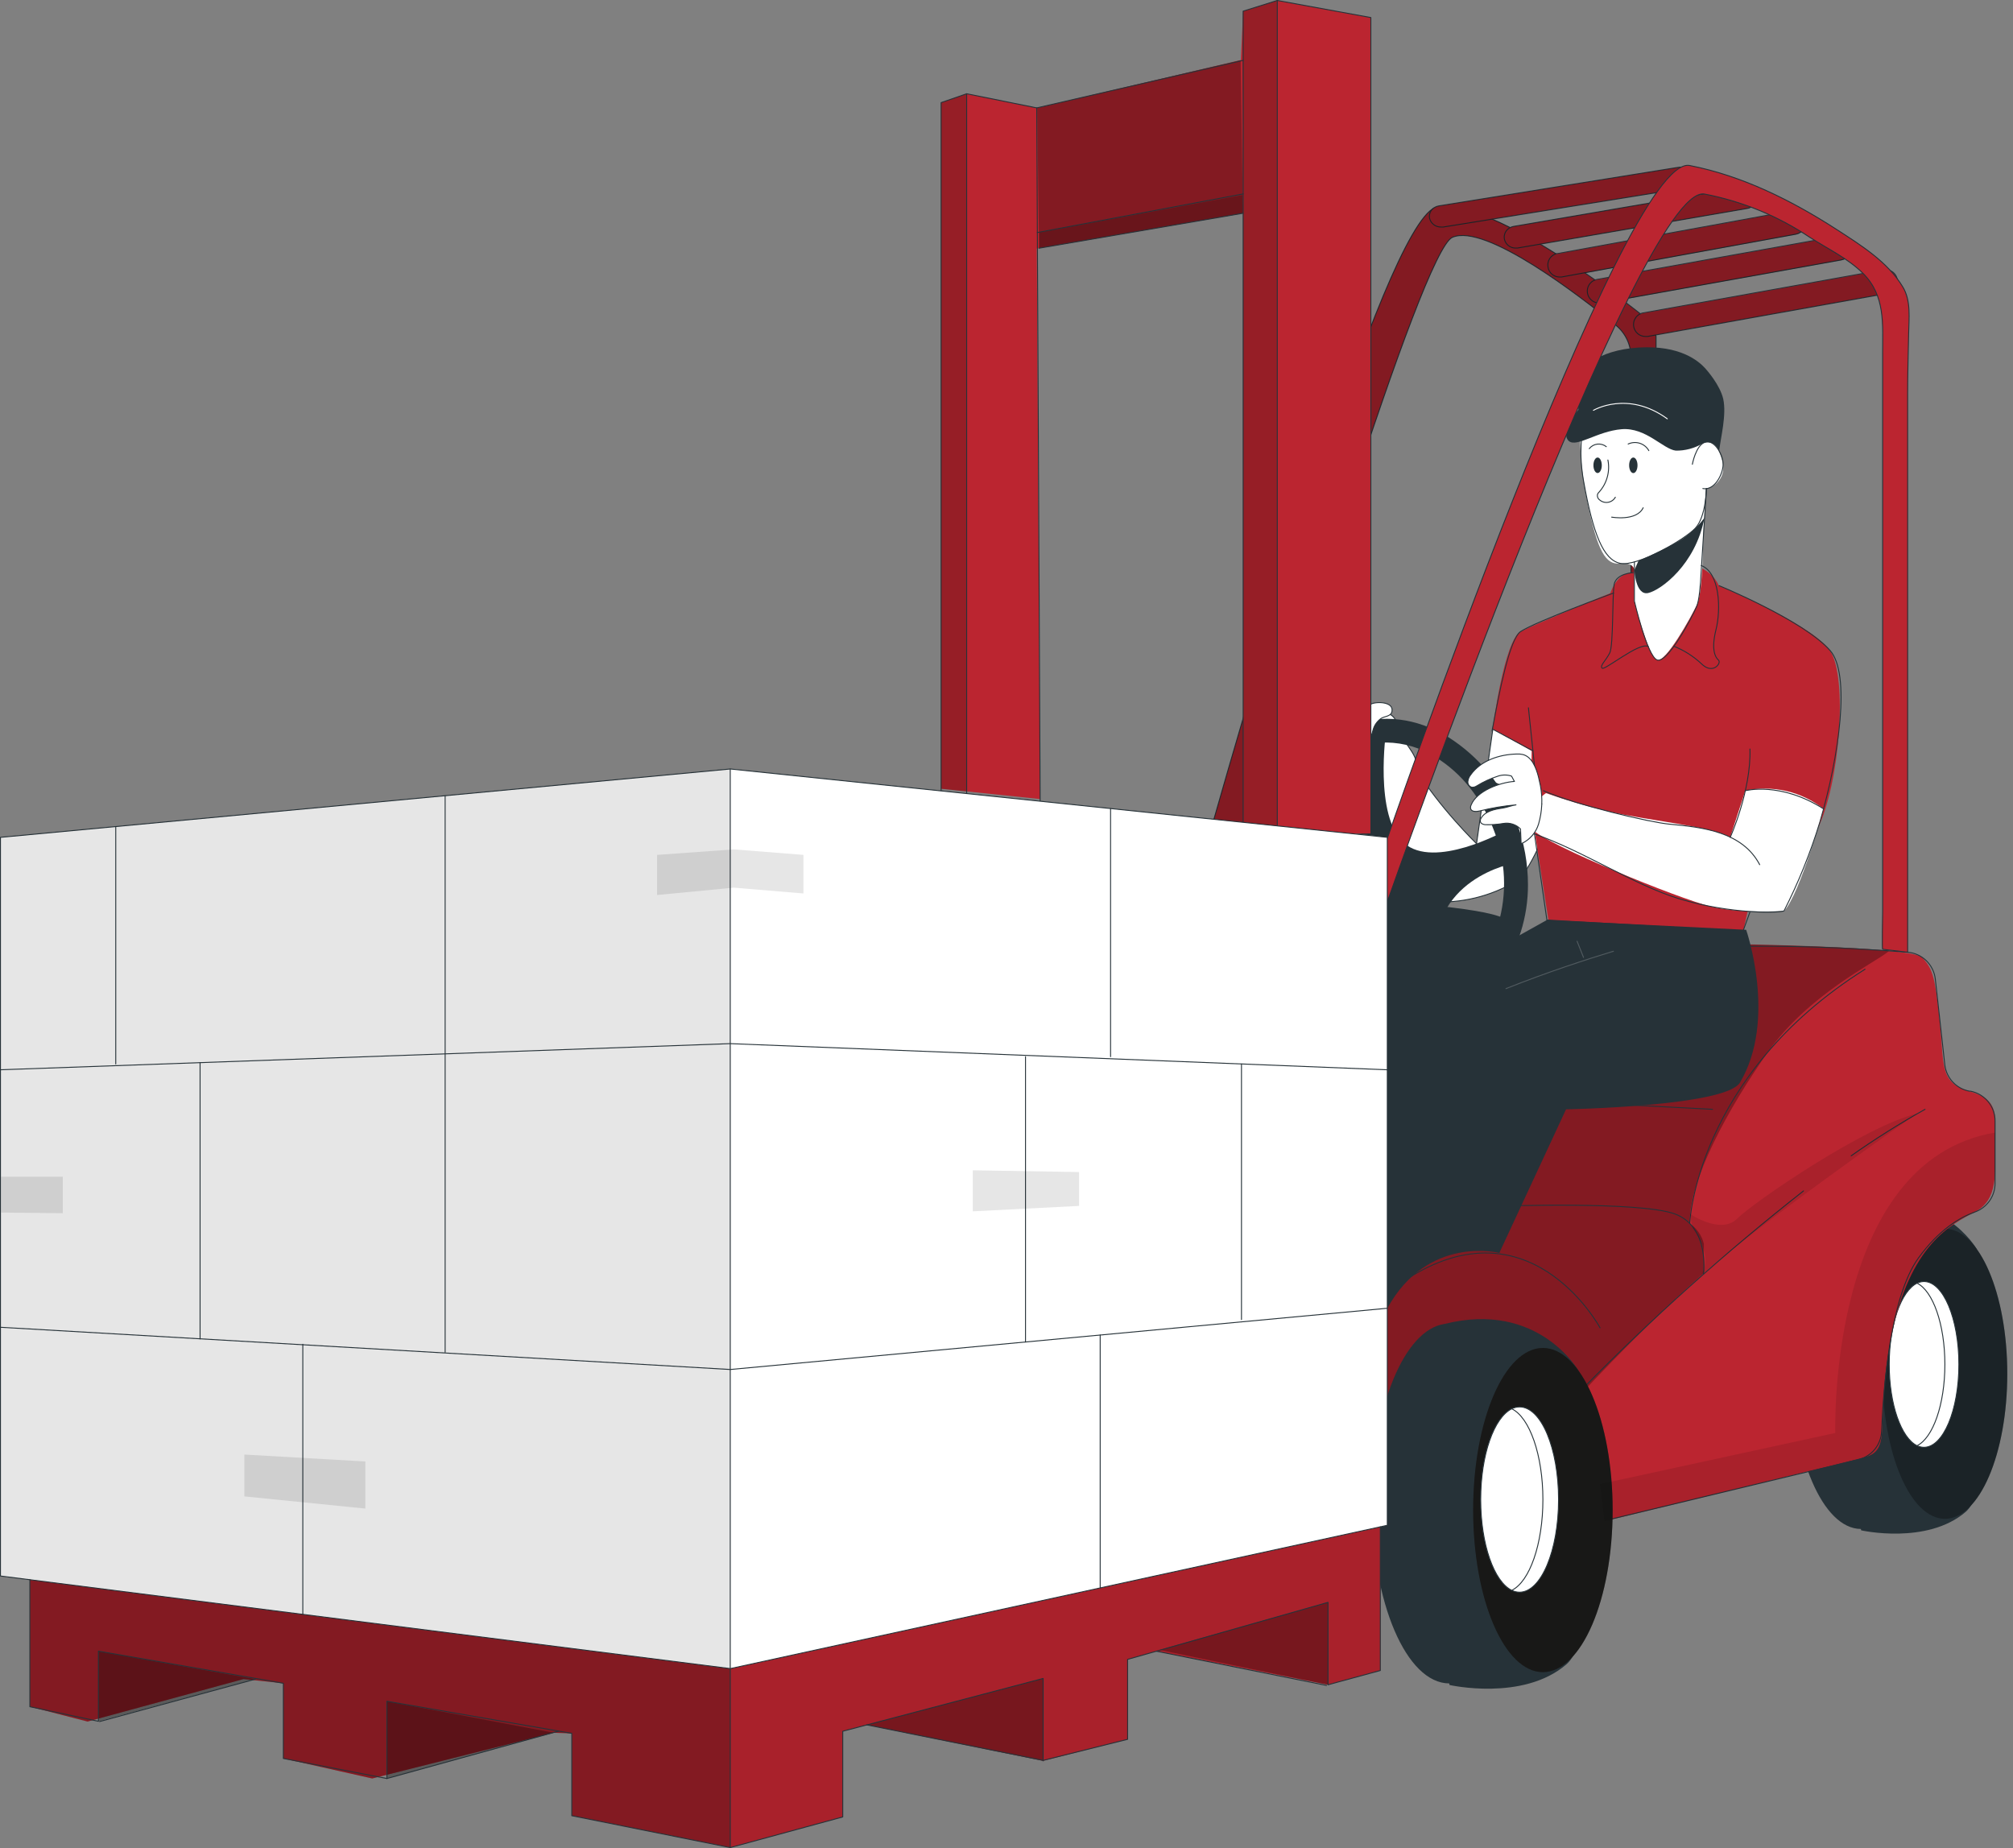 <svg width="171" height="157" viewBox="0 0 171 157" fill="none" xmlns="http://www.w3.org/2000/svg">
<rect x="0" y="0" width="171" height="157" fill="#808080" stroke="none"/>
<path d="M140.68 28.573V84.392L138.546 84.128V30.321C138.545 29.807 138.43 29.299 138.21 28.835C137.989 28.37 137.668 27.961 137.27 27.635C134.153 25.1 126.187 18.962 123.384 20.159C120.757 21.28 109.101 59.557 103.386 78.794C101.457 85.279 100.206 89.601 100.206 89.601L97.441 90.094C97.441 90.094 98.696 85.371 100.654 78.326C106.218 58.319 117.481 19.632 121.895 17.628C121.978 17.59 122.067 17.566 122.158 17.557C123.414 17.435 125.028 17.866 126.761 18.615C127.258 18.828 127.769 19.067 128.288 19.331C129.124 19.749 129.995 20.23 130.848 20.741C131.304 21.012 131.76 21.289 132.212 21.577C133.049 22.104 133.856 22.644 134.63 23.175L135.509 23.786C136.325 24.372 137.086 24.928 137.755 25.43C138.425 25.933 138.906 26.309 139.349 26.656L139.969 27.146C140.168 27.304 140.332 27.503 140.449 27.73C140.566 27.956 140.633 28.205 140.646 28.459C140.661 28.496 140.673 28.534 140.68 28.573Z" fill="#BB2530" stroke="#263238" stroke-width="0.079" stroke-miterlimit="10"/>
<path d="M142.931 16.009L126.786 18.611L122.602 19.285C122.543 19.288 122.485 19.288 122.426 19.285C122.2 19.293 121.978 19.223 121.797 19.087C121.617 18.95 121.488 18.756 121.435 18.536C121.403 18.354 121.429 18.167 121.509 18.001C121.59 17.835 121.72 17.699 121.882 17.611C121.991 17.549 122.11 17.506 122.234 17.485L142.554 14.214C142.806 14.162 143.069 14.209 143.287 14.345C143.505 14.482 143.662 14.697 143.726 14.946C143.746 15.068 143.742 15.194 143.713 15.314C143.684 15.435 143.63 15.548 143.556 15.648C143.482 15.747 143.388 15.83 143.28 15.892C143.173 15.954 143.054 15.994 142.931 16.009Z" fill="#BB2530" stroke="#263238" stroke-width="0.079" stroke-miterlimit="10"/>
<path d="M148.428 17.707L130.856 20.736L128.898 21.071C128.841 21.075 128.784 21.075 128.727 21.071C128.508 21.07 128.296 20.994 128.126 20.855C127.956 20.716 127.839 20.524 127.794 20.309C127.758 20.11 127.789 19.904 127.883 19.725C127.977 19.545 128.128 19.402 128.313 19.318C128.396 19.276 128.485 19.247 128.576 19.23L148.085 15.883C148.333 15.835 148.59 15.887 148.8 16.027C149.01 16.167 149.156 16.384 149.206 16.632C149.227 16.754 149.223 16.879 149.195 16.999C149.167 17.119 149.116 17.233 149.043 17.333C148.971 17.433 148.879 17.518 148.773 17.582C148.668 17.646 148.55 17.689 148.428 17.707Z" fill="#BB2530" stroke="#263238" stroke-width="0.079" stroke-miterlimit="10"/>
<path d="M152.57 19.891L134.655 23.163L132.643 23.531C132.586 23.537 132.528 23.537 132.471 23.531C132.236 23.53 132.01 23.445 131.832 23.291C131.654 23.138 131.537 22.926 131.501 22.694C131.452 22.444 131.502 22.185 131.639 21.97C131.776 21.755 131.99 21.601 132.237 21.54H132.296L152.223 17.9C152.351 17.878 152.483 17.881 152.61 17.91C152.738 17.939 152.858 17.992 152.964 18.068C153.071 18.143 153.162 18.239 153.231 18.349C153.3 18.46 153.347 18.583 153.369 18.711C153.419 18.974 153.364 19.245 153.214 19.467C153.064 19.688 152.832 19.84 152.57 19.891Z" fill="#BB2530" stroke="#263238" stroke-width="0.079" stroke-miterlimit="10"/>
<path d="M156.423 22.079L137.781 25.426L136.015 25.74C135.955 25.746 135.895 25.746 135.835 25.74C135.595 25.737 135.365 25.649 135.184 25.491C135.003 25.334 134.884 25.117 134.848 24.88C134.811 24.643 134.861 24.401 134.986 24.197C135.112 23.993 135.306 23.84 135.534 23.765C135.575 23.751 135.617 23.741 135.659 23.736L156.068 20.075C156.201 20.045 156.339 20.043 156.474 20.067C156.608 20.092 156.736 20.144 156.85 20.22C156.964 20.296 157.061 20.393 157.136 20.508C157.211 20.622 157.262 20.75 157.286 20.885C157.31 21.02 157.307 21.158 157.276 21.291C157.245 21.424 157.188 21.55 157.107 21.66C157.026 21.77 156.924 21.863 156.807 21.933C156.689 22.003 156.559 22.049 156.423 22.067V22.079Z" fill="#BB2530" stroke="#263238" stroke-width="0.079" stroke-miterlimit="10"/>
<path d="M160.799 24.711C160.669 24.821 160.512 24.893 160.343 24.92L140.68 28.451L139.948 28.581C139.888 28.585 139.828 28.585 139.768 28.581C139.535 28.579 139.31 28.497 139.13 28.348C138.951 28.199 138.828 27.993 138.783 27.765C138.738 27.536 138.773 27.299 138.882 27.093C138.991 26.887 139.168 26.726 139.383 26.635C139.448 26.607 139.517 26.587 139.588 26.577L159.996 22.916C160.19 22.881 160.389 22.904 160.569 22.983C160.73 23.051 160.87 23.159 160.977 23.298C161.083 23.436 161.152 23.6 161.176 23.773C161.2 23.946 161.178 24.122 161.114 24.284C161.049 24.446 160.944 24.589 160.808 24.698L160.799 24.711Z" fill="#BB2530" stroke="#263238" stroke-width="0.079" stroke-miterlimit="10"/>
<path opacity="0.3" d="M160.343 24.912L140.68 28.443C140.684 28.483 140.684 28.524 140.68 28.564V58.269L138.546 61.264V30.321C138.545 29.807 138.43 29.299 138.21 28.835C137.989 28.37 137.668 27.961 137.27 27.635C134.153 25.1 126.187 18.962 123.384 20.159C120.757 21.28 109.101 59.557 103.386 78.794L101.01 79.212L100.654 78.317C106.218 58.31 117.481 19.623 121.895 17.619C122.004 17.557 122.123 17.515 122.246 17.494L142.567 14.222C142.819 14.17 143.081 14.217 143.299 14.353C143.517 14.49 143.675 14.705 143.738 14.954C143.757 15.077 143.751 15.203 143.719 15.323C143.688 15.444 143.632 15.556 143.556 15.655C143.48 15.753 143.384 15.835 143.275 15.895C143.166 15.955 143.046 15.992 142.922 16.004L126.777 18.607C127.275 18.82 127.786 19.058 128.304 19.322C128.388 19.28 128.476 19.251 128.568 19.234L148.077 15.887C148.325 15.839 148.581 15.891 148.791 16.031C149.001 16.171 149.147 16.389 149.198 16.636C149.219 16.758 149.216 16.884 149.189 17.004C149.161 17.125 149.109 17.239 149.037 17.34C148.964 17.441 148.872 17.526 148.766 17.59C148.66 17.655 148.542 17.697 148.42 17.716L130.848 20.745C131.304 21.017 131.76 21.293 132.212 21.581H132.271L152.198 17.942C152.326 17.919 152.458 17.923 152.585 17.951C152.713 17.98 152.833 18.034 152.939 18.109C153.046 18.185 153.136 18.28 153.206 18.391C153.275 18.501 153.322 18.625 153.344 18.753C153.392 19.014 153.335 19.284 153.185 19.503C153.036 19.722 152.806 19.874 152.545 19.925L134.63 23.196L135.509 23.807C135.549 23.793 135.592 23.783 135.634 23.778L156.043 20.117C156.176 20.087 156.314 20.084 156.448 20.109C156.583 20.134 156.711 20.186 156.825 20.262C156.939 20.337 157.036 20.435 157.111 20.55C157.186 20.664 157.237 20.792 157.261 20.927C157.285 21.061 157.282 21.2 157.251 21.333C157.22 21.466 157.163 21.592 157.082 21.702C157.001 21.812 156.899 21.905 156.782 21.975C156.664 22.045 156.534 22.09 156.398 22.108L137.755 25.456C138.37 25.916 138.906 26.334 139.349 26.681C139.415 26.653 139.484 26.634 139.554 26.623L159.963 22.962C160.156 22.927 160.356 22.95 160.536 23.029C160.628 23.619 160.703 24.192 160.774 24.744C160.647 24.835 160.499 24.893 160.343 24.912Z" fill="black"/>
<path d="M167.92 106.101C167.92 106.101 164.866 100.763 157.745 102.549C154.662 102.968 152.219 108.925 152.219 116.201C152.219 123.732 154.846 129.861 158.076 129.878L158.101 129.995C158.101 129.995 163.682 131.25 166.975 128.43C170.267 125.61 167.92 106.101 167.92 106.101Z" fill="#263238"/>
<path d="M165.213 129.016C168.141 129.016 170.514 123.499 170.514 116.694C170.514 109.89 168.141 104.373 165.213 104.373C162.286 104.373 159.912 109.89 159.912 116.694C159.912 123.499 162.286 129.016 165.213 129.016Z" fill="#263238"/>
<path opacity="0.3" d="M165.213 129.016C168.141 129.016 170.514 123.499 170.514 116.694C170.514 109.89 168.141 104.373 165.213 104.373C162.286 104.373 159.912 109.89 159.912 116.694C159.912 123.499 162.286 129.016 165.213 129.016Z" fill="black"/>
<path d="M166.402 115.9C166.402 119.791 165.075 122.941 163.439 122.941C163.235 122.941 163.033 122.893 162.85 122.803C161.502 122.142 160.486 119.305 160.486 115.9C160.486 112.494 161.502 109.662 162.85 109.001C163.033 108.909 163.235 108.86 163.439 108.858C165.075 108.858 166.402 112.013 166.402 115.9Z" fill="white" stroke="#263238" stroke-width="0.079" stroke-miterlimit="10"/>
<path d="M165.213 115.899C165.213 119.305 164.201 122.142 162.85 122.803C161.502 122.142 160.486 119.305 160.486 115.899C160.486 112.494 161.502 109.662 162.85 109C164.201 109.662 165.213 112.498 165.213 115.899Z" fill="white" stroke="#263238" stroke-width="0.079" stroke-miterlimit="10"/>
<path d="M169.481 97.156C169.481 99.721 169.753 101.897 167.757 102.955C165.761 104.014 162.218 105.679 160.645 113.628C159.235 120.74 160.829 123.125 158.436 123.773C156.574 124.284 142.433 127.714 136.308 129.212L133.492 129.894L118.226 119.669L117.853 119.418L116.159 118.28L117.853 110.373L118.05 109.452L126.091 98.194L139.897 84.279L146.591 80.196C146.591 80.196 162.444 80.392 163.289 81.334C164.134 82.275 164.356 82.785 164.766 86.605C165.176 90.425 164.69 91.939 167.276 92.688C169.514 93.328 169.527 94.303 169.493 96.219C169.489 96.504 169.481 96.817 169.481 97.156Z" fill="#BB2530"/>
<path opacity="0.3" d="M160.486 80.765C160.486 80.765 160.352 80.865 160.348 80.878C159.18 81.811 153.587 84.534 150.198 89.337C146.809 94.14 143.462 100.29 143.533 103.926C144.14 104.33 144.57 104.949 144.738 105.658V108.118C138.379 113.875 133.86 118.904 133.86 118.904L118.226 119.657H117.853V109.716L118.05 109.44L126.091 98.182L139.898 84.266L146.592 80.183C146.592 80.183 155.712 80.3 160.486 80.765Z" fill="black"/>
<path d="M135.601 129.346L157.892 123.978C158.432 123.843 158.913 123.536 159.264 123.104C159.615 122.672 159.816 122.137 159.837 121.581C159.984 117.954 160.569 110.164 162.971 106.854C164.711 104.449 166.498 103.407 167.757 102.955C168.26 102.777 168.695 102.448 169.003 102.012C169.31 101.577 169.476 101.057 169.477 100.524V95.223C169.478 94.623 169.269 94.042 168.887 93.579C168.505 93.116 167.974 92.801 167.385 92.688H167.297C166.751 92.587 166.253 92.312 165.876 91.905C165.5 91.498 165.264 90.98 165.205 90.429L164.402 83.178C164.338 82.582 164.068 82.026 163.638 81.607C163.208 81.188 162.645 80.933 162.046 80.886C157.473 80.526 146.566 79.861 139.655 81.07" stroke="#263238" stroke-width="0.079" stroke-linecap="round" stroke-linejoin="round"/>
<path d="M157.252 98.181C159.273 96.756 161.368 95.438 163.527 94.232" stroke="#263238" stroke-width="0.079" stroke-linecap="round" stroke-linejoin="round"/>
<path d="M134.404 118.008C140.302 111.993 146.583 106.366 153.206 101.16" stroke="#263238" stroke-width="0.079" stroke-linecap="round" stroke-linejoin="round"/>
<path d="M135.923 112.795C135.923 112.795 129.781 101.386 118.803 109.126" stroke="#263238" stroke-width="0.079" stroke-linecap="round" stroke-linejoin="round"/>
<path d="M144.713 108.218C144.713 108.218 145.253 104.189 142.253 103.11C139.253 102.03 127.363 102.457 127.363 102.457" stroke="#263238" stroke-width="0.079" stroke-linecap="round" stroke-linejoin="round"/>
<path d="M143.533 103.926C143.533 103.926 144.065 91.375 158.432 82.329" stroke="#263238" stroke-width="0.079" stroke-linecap="round" stroke-linejoin="round"/>
<path d="M134.09 116.431C134.09 116.431 130.681 110.465 122.719 112.46C119.276 112.946 116.544 119.573 116.544 127.714C116.544 136.145 119.472 142.981 123.108 142.998L123.133 143.131C123.133 143.131 129.375 144.546 133.057 141.383C136.739 138.22 134.09 116.431 134.09 116.431Z" fill="#263238"/>
<path d="M131.066 142.04C134.337 142.04 136.99 135.875 136.99 128.271C136.99 120.667 134.337 114.502 131.066 114.502C127.794 114.502 125.141 120.667 125.141 128.271C125.141 135.875 127.794 142.04 131.066 142.04Z" fill="#222221"/>
<path opacity="0.3" d="M131.066 142.04C134.337 142.04 136.99 135.875 136.99 128.271C136.99 120.667 134.337 114.502 131.066 114.502C127.794 114.502 125.141 120.667 125.141 128.271C125.141 135.875 127.794 142.04 131.066 142.04Z" fill="black"/>
<path d="M132.396 127.38C132.396 131.727 130.911 135.249 129.083 135.249C128.853 135.248 128.627 135.194 128.422 135.091C126.915 134.354 125.782 131.183 125.782 127.38C125.782 123.577 126.915 120.406 128.422 119.669C128.627 119.566 128.853 119.512 129.083 119.51C130.932 119.51 132.396 123.037 132.396 127.38Z" fill="white" stroke="#263238" stroke-width="0.079" stroke-miterlimit="10"/>
<path d="M131.066 127.38C131.066 131.183 129.932 134.354 128.422 135.09C126.915 134.354 125.782 131.183 125.782 127.38C125.782 123.577 126.915 120.406 128.422 119.669C129.932 120.406 131.066 123.577 131.066 127.38Z" fill="white" stroke="#263238" stroke-width="0.079" stroke-miterlimit="10"/>
<path opacity="0.1" d="M167.749 102.955C165.749 104.018 162.209 105.679 160.636 113.628C159.226 120.74 160.82 123.125 158.427 123.773C156.566 124.284 142.425 127.715 136.3 129.212L135.919 126.066L155.905 121.723C155.905 121.723 155.189 98.612 169.489 96.203C169.489 96.5 169.489 96.814 169.489 97.152C169.481 99.721 169.753 101.893 167.749 102.955Z" fill="black"/>
<path opacity="0.1" d="M143.533 103.097C143.533 103.097 146.177 104.917 147.571 103.516C148.964 102.114 158.448 95.633 162.845 94.592C162.845 94.592 148.449 104.633 143.805 108.963C143.805 108.963 146.198 107.687 143.805 104.361L143.533 103.097Z" fill="black"/>
<path d="M115.649 63.477C115.649 63.477 116.594 73.966 121.506 76.593C124.074 76.771 126.634 76.154 128.84 74.828C130.543 73.765 133.965 63.737 134.279 62.766L126.853 61.657L125.43 71.669C125.43 71.669 122.179 68.502 120.293 65.322C120.535 64.143 119.418 63.444 119.109 62.423C117.678 57.792 115.649 63.477 115.649 63.477Z" fill="white" stroke="#263238" stroke-width="0.079" stroke-linecap="round" stroke-linejoin="round"/>
<path d="M143.065 47.897C143.065 47.897 145.157 47.897 146.027 49.763C146.027 49.763 153.93 53.01 155.457 55.277C156.984 57.545 156.294 66.535 154.398 70.41C153.217 72.764 151.251 74.632 148.838 75.69L148.085 79.099L131.656 78.928L130.049 68.615L130.112 63.783L126.79 61.925C126.79 61.925 127.773 54.352 129.187 53.641C130.601 52.93 136.789 50.391 136.789 50.391C136.789 50.391 137.207 49.135 138.044 48.78C138.881 48.424 143.065 47.897 143.065 47.897Z" fill="#BB2530"/>
<path d="M154.913 68.711C154.913 68.711 152.896 75.953 151.566 77.367C151.566 77.367 147.989 77.652 145.29 76.991C142.592 76.33 131.484 71.824 130.149 70.443C128.815 69.063 131.329 67.372 131.329 67.372C133.091 67.997 134.888 68.521 136.71 68.941C139.881 69.686 145.42 70.196 146.976 71.121L148.257 67.163C149.412 66.917 150.607 66.929 151.757 67.196C152.907 67.464 153.985 67.981 154.913 68.711Z" fill="white"/>
<path d="M134.279 36.233C134.279 36.233 133.994 38.459 134.856 42.676C135.718 46.893 136.417 47.993 137.622 47.868C138.826 47.742 138.826 48.424 138.826 48.424V51.06C138.826 51.06 140.027 55.792 140.759 56.06C141.492 56.327 143.638 52.445 144.161 51.344C144.684 50.244 144.688 45.353 144.688 45.353L144.935 41.5C145.396 41.414 145.805 41.148 146.072 40.762C146.339 40.376 146.443 39.9 146.361 39.438C146.098 37.706 144.106 35.409 144.106 35.409C144.106 35.409 137.847 33.915 134.279 36.233Z" fill="white"/>
<path d="M117.849 76.593C117.849 76.593 127.053 77.145 127.995 78.187C128.936 79.229 128.723 81.727 128.723 81.727L130.622 83.078L127.363 106.432C127.363 106.432 121.309 104.863 117.849 111.134V76.593Z" fill="#263238"/>
<path d="M136.588 39.074C136.684 39.557 136.666 40.056 136.534 40.531C136.403 41.007 136.162 41.444 135.831 41.81C135.785 41.852 135.747 41.901 135.718 41.956C135.688 42.046 135.687 42.143 135.716 42.233C135.744 42.323 135.801 42.402 135.877 42.458C135.974 42.545 136.09 42.609 136.215 42.645C136.341 42.682 136.473 42.69 136.601 42.668C136.73 42.647 136.853 42.597 136.96 42.523C137.067 42.448 137.156 42.35 137.22 42.236" stroke="#263238" stroke-width="0.079" stroke-linecap="round" stroke-linejoin="round"/>
<path d="M136.454 37.944C136.348 37.859 136.226 37.796 136.096 37.759C135.965 37.721 135.829 37.71 135.694 37.725C135.559 37.741 135.428 37.783 135.309 37.849C135.191 37.916 135.087 38.005 135.003 38.111" stroke="#263238" stroke-width="0.079" stroke-linecap="round" stroke-linejoin="round"/>
<path d="M138.308 37.718C138.617 37.573 138.97 37.55 139.296 37.654C139.622 37.758 139.897 37.981 140.065 38.279" stroke="#263238" stroke-width="0.079" stroke-linecap="round" stroke-linejoin="round"/>
<path d="M136.069 39.526C136.069 39.889 135.91 40.182 135.714 40.182C135.517 40.182 135.358 39.889 135.358 39.526C135.358 39.161 135.517 38.864 135.714 38.864C135.91 38.864 136.069 39.161 136.069 39.526Z" fill="#263238"/>
<path d="M138.747 40.187C138.943 40.187 139.103 39.891 139.103 39.526C139.103 39.16 138.943 38.864 138.747 38.864C138.551 38.864 138.391 39.16 138.391 39.526C138.391 39.891 138.551 40.187 138.747 40.187Z" fill="#263238"/>
<path d="M136.906 43.927C136.906 43.927 139.019 44.303 139.584 43.132" stroke="#263238" stroke-width="0.079" stroke-linecap="round" stroke-linejoin="round"/>
<path d="M135.358 33.697C135.358 33.697 133.705 36.308 134.521 40.864C135.337 45.42 136.216 47.558 137.638 47.855C139.061 48.152 143.077 45.86 144.006 44.877C144.935 43.893 144.951 41.488 144.951 41.488" stroke="#263238" stroke-width="0.079" stroke-linecap="round" stroke-linejoin="round"/>
<path d="M143.763 39.438C143.763 39.438 144.052 37.831 144.834 37.563C145.617 37.295 146.374 38.601 146.374 39.438C146.374 40.274 145.646 41.697 144.654 41.5" stroke="#263238" stroke-width="0.079" stroke-linecap="round" stroke-linejoin="round"/>
<path d="M144.608 37.684C143.926 38.084 143.148 38.29 142.358 38.279C141.295 38.166 139.818 36.291 137.755 36.459C135.693 36.626 133.948 38.028 133.275 37.467C132.601 36.906 133.614 35.396 133.614 35.396L134.086 34.798C134.086 34.798 133.961 33.517 133.961 32.451C133.961 31.384 135.672 29.74 139.199 29.522C142.726 29.305 144.295 30.668 144.864 31.296C144.998 31.447 146.119 32.71 146.387 33.898C146.679 35.245 146.165 37.195 146.039 38.295C145.495 37.187 144.608 37.684 144.608 37.684Z" fill="#263238"/>
<path d="M135.358 34.856C135.358 34.856 138.266 33.124 141.634 35.576" stroke="white" stroke-width="0.079" stroke-linecap="round" stroke-linejoin="round"/>
<path d="M138.839 47.747V51.06C138.839 51.06 139.914 55.737 140.772 56.06C141.63 56.382 143.675 52.566 144.119 51.545C144.349 50.997 144.454 49.717 144.504 48.642L144.96 41.5" stroke="#263238" stroke-width="0.079" stroke-linecap="round" stroke-linejoin="round"/>
<path d="M138.747 48.642C138.747 48.642 137.278 48.696 137.115 49.663C136.952 50.629 137.065 54.821 136.743 55.465C136.421 56.11 135.881 56.541 136.094 56.758C136.308 56.976 139.241 54.52 140.006 54.913" stroke="#263238" stroke-width="0.079" stroke-linecap="round" stroke-linejoin="round"/>
<path d="M142.199 54.897C143.062 55.243 143.853 55.747 144.533 56.382C145.504 57.348 146.257 56.311 145.985 56.076C145.713 55.842 145.341 55.198 145.772 53.478C146.202 51.759 146.106 48.646 144.516 48.039" stroke="#263238" stroke-width="0.079" stroke-linecap="round" stroke-linejoin="round"/>
<path d="M126.748 62.105C127.363 58.724 128.254 54.244 129.179 53.641C130.513 52.775 137.069 50.374 137.069 50.374" stroke="#263238" stroke-width="0.079" stroke-linecap="round" stroke-linejoin="round"/>
<path d="M129.396 64.239L131.405 78.15L148.064 79.099L148.65 77.484" stroke="#263238" stroke-width="0.079" stroke-linecap="round" stroke-linejoin="round"/>
<path d="M130.969 68.284L125.987 66.038" stroke="#222221" stroke-width="0.079" stroke-linecap="round" stroke-linejoin="round"/>
<path d="M128.84 69.858C127.757 66.846 125.695 64.285 122.983 62.586C120.309 60.975 117.41 60.624 114.812 61.599C112.214 62.574 110.256 64.741 109.302 67.711C109.068 68.449 108.901 69.207 108.804 69.975L110.808 70.243C110.885 69.593 111.025 68.953 111.226 68.331C111.988 65.963 113.506 64.243 115.515 63.49C116.244 63.215 117.016 63.074 117.795 63.072C119.261 63.096 120.692 63.523 121.933 64.306C123.056 64.995 124.048 65.879 124.861 66.916C125.733 68.012 126.425 69.239 126.911 70.552C127.919 73.103 128.041 75.918 127.258 78.547C126.497 80.915 124.978 82.635 122.97 83.388C121.285 83.989 119.433 83.919 117.799 83.191V85.35C118.73 85.659 119.705 85.819 120.686 85.823C121.707 85.822 122.721 85.638 123.677 85.279C126.275 84.304 128.233 82.133 129.187 79.162C129.594 77.871 129.8 76.525 129.798 75.171C129.798 73.357 129.473 71.558 128.84 69.858Z" fill="#263238"/>
<path d="M117.749 62.076C117.749 62.076 116.699 69.347 119.272 71.615C121.845 73.882 127.765 70.619 127.765 70.619L128.685 73.309C128.685 73.309 121.058 74.589 121.991 82.241L117.657 82.806V71.113L114.101 70.656C114.101 70.656 114.322 67.046 111.804 65.059C113.536 63.63 115.568 62.611 117.749 62.076Z" fill="#263238"/>
<path d="M130.35 70.841C134.534 72.309 138.818 75.175 142.613 76.334C147.043 77.685 151.298 77.556 151.553 77.367C152.783 74.95 153.799 72.43 154.591 69.837C156.264 64.134 157.201 57.235 155.469 55.265C153.206 52.692 146.039 49.751 146.039 49.751" stroke="#263238" stroke-width="0.079" stroke-linecap="round" stroke-linejoin="round"/>
<path d="M138.839 48.424C138.839 48.424 138.939 50.608 140.006 50.374C141.073 50.14 144.039 47.964 144.788 43.985C144.105 44.91 143.219 45.665 142.199 46.194C140.437 47.132 139.186 47.638 139.186 47.638L138.839 48.424Z" fill="#263238"/>
<path d="M130.693 66.004C130.488 65.193 130.12 64.281 129.359 64.092C129.187 64.053 129.011 64.039 128.836 64.051C127.35 64.084 125.782 64.611 124.924 65.825C124.791 65.99 124.709 66.191 124.69 66.402C124.684 66.508 124.715 66.613 124.778 66.699C124.84 66.785 124.93 66.847 125.033 66.875C125.181 66.882 125.328 66.841 125.451 66.757C126.022 66.406 126.633 66.126 127.271 65.921C127.636 65.804 128.028 65.804 128.392 65.921C128.463 66.013 128.58 66.285 128.652 66.377C127.455 66.452 125.434 67.18 124.966 68.389C124.92 68.483 124.907 68.589 124.928 68.69C125.008 68.971 125.409 68.958 125.694 68.887C126.708 68.635 127.74 68.461 128.781 68.368C128.396 68.423 128.02 68.586 127.639 68.644C126.953 68.741 126.179 68.9 125.828 69.481C125.792 69.531 125.769 69.588 125.758 69.648C125.747 69.708 125.749 69.769 125.765 69.828C125.819 69.975 125.999 70.033 126.158 70.054C126.683 70.07 127.209 70.034 127.727 69.945C127.987 69.903 128.254 69.924 128.504 70.007C128.755 70.089 128.982 70.23 129.166 70.418C129.195 70.879 129.187 71.222 129.216 71.673C129.569 71.518 129.884 71.287 130.14 70.999C130.395 70.71 130.586 70.369 130.697 70C131.009 68.928 131.06 67.798 130.848 66.703C130.806 66.507 130.756 66.26 130.693 66.004Z" fill="white" stroke="#263238" stroke-width="0.079" stroke-linecap="round" stroke-linejoin="round"/>
<path d="M146.981 71.121C146.981 71.121 148.763 67.163 148.654 63.624" stroke="#263238" stroke-width="0.079" stroke-linecap="round" stroke-linejoin="round"/>
<path d="M148.332 78.982C148.332 78.982 150.984 86.592 147.813 91.952C146.612 93.985 133.032 94.232 133.032 94.232L127.363 106.432L120.966 83.978L131.404 78.15L148.332 78.982Z" fill="#263238"/>
<path d="M132.542 93.562L145.479 94.232" stroke="#263238" stroke-width="0.079" stroke-linecap="round" stroke-linejoin="round"/>
<path d="M131.112 67.168C133.877 68.385 140.128 69.853 141.851 70.012C144.667 70.272 148.018 70.661 149.482 73.451" stroke="#263238" stroke-width="0.079" stroke-linecap="round" stroke-linejoin="round"/>
<path d="M148.261 67.167C148.261 67.167 151.252 66.368 154.913 68.715" stroke="#263238" stroke-width="0.079" stroke-linecap="round" stroke-linejoin="round"/>
<g opacity="0.2">
<path d="M137.057 80.802C134.772 81.496 131.417 82.588 127.928 83.978" stroke="white" stroke-width="0.079" stroke-linecap="round" stroke-linejoin="round"/>
<path d="M134.517 81.325L133.969 79.953" stroke="white" stroke-width="0.079" stroke-linecap="round" stroke-linejoin="round"/>
</g>
<path d="M130.35 65.03L129.836 60.122" stroke="#263238" stroke-width="0.079" stroke-linecap="round" stroke-linejoin="round"/>
<path d="M113.126 61.896C112.582 62.486 112.063 63.205 112.13 63.988C112.131 64.07 112.151 64.151 112.19 64.224C112.228 64.297 112.284 64.359 112.352 64.406C112.452 64.435 112.559 64.434 112.659 64.403C112.758 64.372 112.847 64.312 112.912 64.23C113.177 63.979 113.367 63.659 113.46 63.306C113.557 62.984 113.916 61.042 113.126 61.896Z" fill="white" stroke="#263238" stroke-width="0.079" stroke-linecap="round" stroke-linejoin="round"/>
<path d="M114.988 62.565C114.694 63.038 114.352 63.478 113.967 63.879C113.951 63.894 113.933 63.905 113.912 63.912C113.891 63.91 113.871 63.901 113.854 63.887C113.74 63.794 113.648 63.678 113.581 63.547C113.514 63.416 113.474 63.273 113.465 63.126C113.45 62.833 113.488 62.539 113.578 62.26C113.712 61.659 114.043 61.12 114.519 60.728C114.605 60.66 114.707 60.615 114.816 60.599C114.934 60.593 115.051 60.619 115.155 60.674C115.328 60.747 115.493 60.836 115.649 60.942C115.475 61.501 115.254 62.044 114.988 62.565Z" fill="white" stroke="#263238" stroke-width="0.079" stroke-linecap="round" stroke-linejoin="round"/>
<path d="M116.444 59.816C115.469 60.327 114.929 61.791 114.812 62.812C114.77 63.155 114.812 63.536 115.23 63.62C115.429 63.64 115.63 63.601 115.807 63.508C115.984 63.415 116.13 63.272 116.226 63.097C116.408 62.743 116.549 62.37 116.644 61.984C116.753 61.598 116.99 61.261 117.318 61.03C117.619 60.829 118.155 60.875 118.243 60.44C118.418 59.586 116.904 59.578 116.444 59.816Z" fill="white" stroke="#263238" stroke-width="0.079" stroke-linecap="round" stroke-linejoin="round"/>
<path d="M130.221 63.783L126.769 61.925" stroke="#263238" stroke-width="0.079" stroke-linecap="round" stroke-linejoin="round"/>
<path d="M116.452 1.491V70.799L108.498 70.845L105.603 71.431V18.113L105.591 18.117H105.587L88.266 21.084L88.073 21.117L88.362 67.874L79.945 67V8.712L82.12 7.963L88.073 9.168L88.111 9.16L105.386 5.106L105.407 5.097L105.587 1.282V1.274L105.603 0.947L108.498 0.039L116.452 1.491Z" fill="#BB2530"/>
<path opacity="0.3" d="M105.587 18.117L88.546 21.037L88.266 21.083L88.111 9.16L105.386 5.106L105.562 16.569L105.587 18.117Z" fill="black"/>
<path opacity="0.2" d="M105.587 18.117L88.266 21.084L88.291 19.72L105.562 16.569L105.587 18.117Z" fill="black"/>
<path opacity="0.2" d="M82.12 7.963V67.23L79.945 67V8.712L82.12 7.963Z" fill="black"/>
<path opacity="0.2" d="M108.499 0.039V70.845L105.603 71.431L105.591 18.117L105.587 1.282V1.274L105.603 0.947L108.499 0.039Z" fill="black"/>
<path d="M116.452 71.184V1.491L108.503 0.039L105.603 0.947V71.874" stroke="#263238" stroke-width="0.079" stroke-linecap="round" stroke-linejoin="round"/>
<path d="M108.503 0.039V71.431" stroke="#263238" stroke-width="0.079" stroke-linecap="round" stroke-linejoin="round"/>
<path d="M88.362 68.565L88.069 9.164L82.116 7.963L79.945 8.716V68.084" stroke="#263238" stroke-width="0.079" stroke-linecap="round" stroke-linejoin="round"/>
<path d="M82.116 7.963V69.389" stroke="#263238" stroke-width="0.079" stroke-linecap="round" stroke-linejoin="round"/>
<path d="M88.069 9.164L105.603 5.127" stroke="#263238" stroke-width="0.079" stroke-linecap="round" stroke-linejoin="round"/>
<path d="M88.111 19.753L105.603 16.473" stroke="#263238" stroke-width="0.079" stroke-linecap="round" stroke-linejoin="round"/>
<path d="M88.266 21.084L105.603 18.113" stroke="#263238" stroke-width="0.079" stroke-linecap="round" stroke-linejoin="round"/>
<path d="M162.05 80.886V33.43C162.05 31.756 162.101 30.062 162.134 28.384C162.159 27.049 162.352 25.547 161.636 24.368C160.352 22.234 158.072 20.824 156.026 19.498C152.223 17.038 148.001 14.929 143.533 14.059C137.96 12.959 117.673 71.715 117.673 71.715L117.849 76.602C117.849 76.602 139.308 15.519 144.788 16.481C147.992 17.098 151.04 18.351 153.75 20.167C155.26 21.138 156.967 21.941 158.252 23.213C160.168 25.108 159.925 27.531 159.925 30.016V41.274C159.925 47.988 159.925 54.703 159.925 61.419V77.472C159.925 77.639 159.866 80.626 159.925 80.635L162.05 80.886Z" fill="#BB2530" stroke="#263238" stroke-width="0.079" stroke-miterlimit="10"/>
<path d="M117.255 127.551V141.902L112.812 143.111L98.232 140.261L95.788 140.956V147.746L88.613 149.574L73.631 146.52L71.594 147.056V154.34L62.034 156.942L48.575 154.235V147.24L47.039 147.19L31.618 151.072L24.071 149.374V142.985L20.686 142.629L7.44 146.236L2.537 144.972V131.555L62.034 129.48L65.632 129.354L117.255 127.551Z" fill="#BB2530"/>
<path opacity="0.1" d="M117.255 127.551V141.902L112.812 143.111L98.232 140.261L95.788 140.956V147.746L88.613 149.574L73.631 146.52L71.594 147.056V154.34L62.034 156.942V129.48L65.632 129.354L117.255 127.551Z" fill="black"/>
<path opacity="0.3" d="M62.034 129.057V156.942L48.575 154.235V147.24L47.039 147.19L31.618 151.072L24.071 149.374V142.985L20.686 142.63L7.44 146.236L2.537 144.972V124.146L62.034 129.057Z" fill="black"/>
<path opacity="0.3" d="M32.865 144.512V151.076L47.039 147.19L32.865 144.512Z" fill="black"/>
<path opacity="0.3" d="M88.613 142.575V149.575L73.631 146.52L88.613 142.575Z" fill="black"/>
<path opacity="0.3" d="M112.812 143.111V136.111L98.491 140.149L112.812 143.111Z" fill="black"/>
<path opacity="0.3" d="M8.361 140.257L21.698 142.634L8.361 146.215V140.257Z" fill="black"/>
<path d="M117.849 71.129V129.568L62.034 141.742L0.039 133.873V71.129L62.034 65.322L117.849 71.129Z" fill="white"/>
<path opacity="0.1" d="M55.817 72.619L62.331 72.15L68.251 72.619V75.895L62.331 75.401L55.817 76.028V72.619Z" fill="black"/>
<path d="M0.039 71.129V133.873L62.034 141.738L117.849 129.564V71.129L62.034 65.322L0.039 71.129Z" stroke="#263238" stroke-width="0.079" stroke-linecap="round" stroke-linejoin="round"/>
<path d="M62.034 156.942V141.738V65.322" stroke="#263238" stroke-width="0.079" stroke-linecap="round" stroke-linejoin="round"/>
<path d="M47.458 147.048L32.865 151.076L24.071 149.374V142.985L8.361 140.257V146.215L2.537 144.977V134.191" stroke="#263238" stroke-width="0.079" stroke-linecap="round" stroke-linejoin="round"/>
<path d="M8.461 146.236L21.698 142.634" stroke="#263238" stroke-width="0.079" stroke-linecap="round" stroke-linejoin="round"/>
<path d="M88.613 149.579V142.575L71.59 147.06V154.34L62.034 156.942L48.571 154.235V147.24L32.865 144.512V151.077" stroke="#263238" stroke-width="0.079" stroke-linecap="round" stroke-linejoin="round"/>
<path opacity="0.1" d="M62.034 65.322V141.742L0.039 133.873V71.129L62.034 65.322Z" fill="black"/>
<path d="M73.631 146.52L88.613 149.537L95.788 147.746V140.956L112.812 136.111V143.115L113.586 142.901L117.255 141.902V129.693" stroke="#263238" stroke-width="0.079" stroke-linecap="round" stroke-linejoin="round"/>
<path d="M112.687 143.169L98.232 140.261" stroke="#263238" stroke-width="0.079" stroke-linecap="round" stroke-linejoin="round"/>
<path d="M0.039 90.872L62.034 88.651L117.849 90.872" stroke="#263238" stroke-width="0.079" stroke-linecap="round" stroke-linejoin="round"/>
<path d="M0.039 112.745L62.034 116.331L117.849 111.13" stroke="#263238" stroke-width="0.079" stroke-linecap="round" stroke-linejoin="round"/>
<path d="M94.341 68.686V89.76" stroke="#263238" stroke-width="0.079" stroke-linecap="round" stroke-linejoin="round"/>
<path d="M87.115 89.76V113.996" stroke="#263238" stroke-width="0.079" stroke-linecap="round" stroke-linejoin="round"/>
<path d="M105.461 90.379V112.092" stroke="#263238" stroke-width="0.079" stroke-linecap="round" stroke-linejoin="round"/>
<path d="M93.458 113.406V134.885" stroke="#263238" stroke-width="0.079" stroke-linecap="round" stroke-linejoin="round"/>
<path d="M37.814 67.59V114.87" stroke="#263238" stroke-width="0.079" stroke-linecap="round" stroke-linejoin="round"/>
<path d="M9.833 70.213V90.379" stroke="#263238" stroke-width="0.079" stroke-linecap="round" stroke-linejoin="round"/>
<path d="M16.996 90.266V113.732" stroke="#263238" stroke-width="0.079" stroke-linecap="round" stroke-linejoin="round"/>
<path d="M25.723 137.132V114.188" stroke="#263238" stroke-width="0.079" stroke-linecap="round" stroke-linejoin="round"/>
<path opacity="0.1" d="M0.094 99.955H5.336V103.055L0.094 103.001V99.955Z" fill="black"/>
<path opacity="0.1" d="M82.635 99.411V102.896L91.663 102.436V99.558L82.635 99.411Z" fill="black"/>
<path opacity="0.1" d="M20.757 123.556V127.112L31.037 128.145V124.146L20.757 123.556Z" fill="black"/>
</svg>
